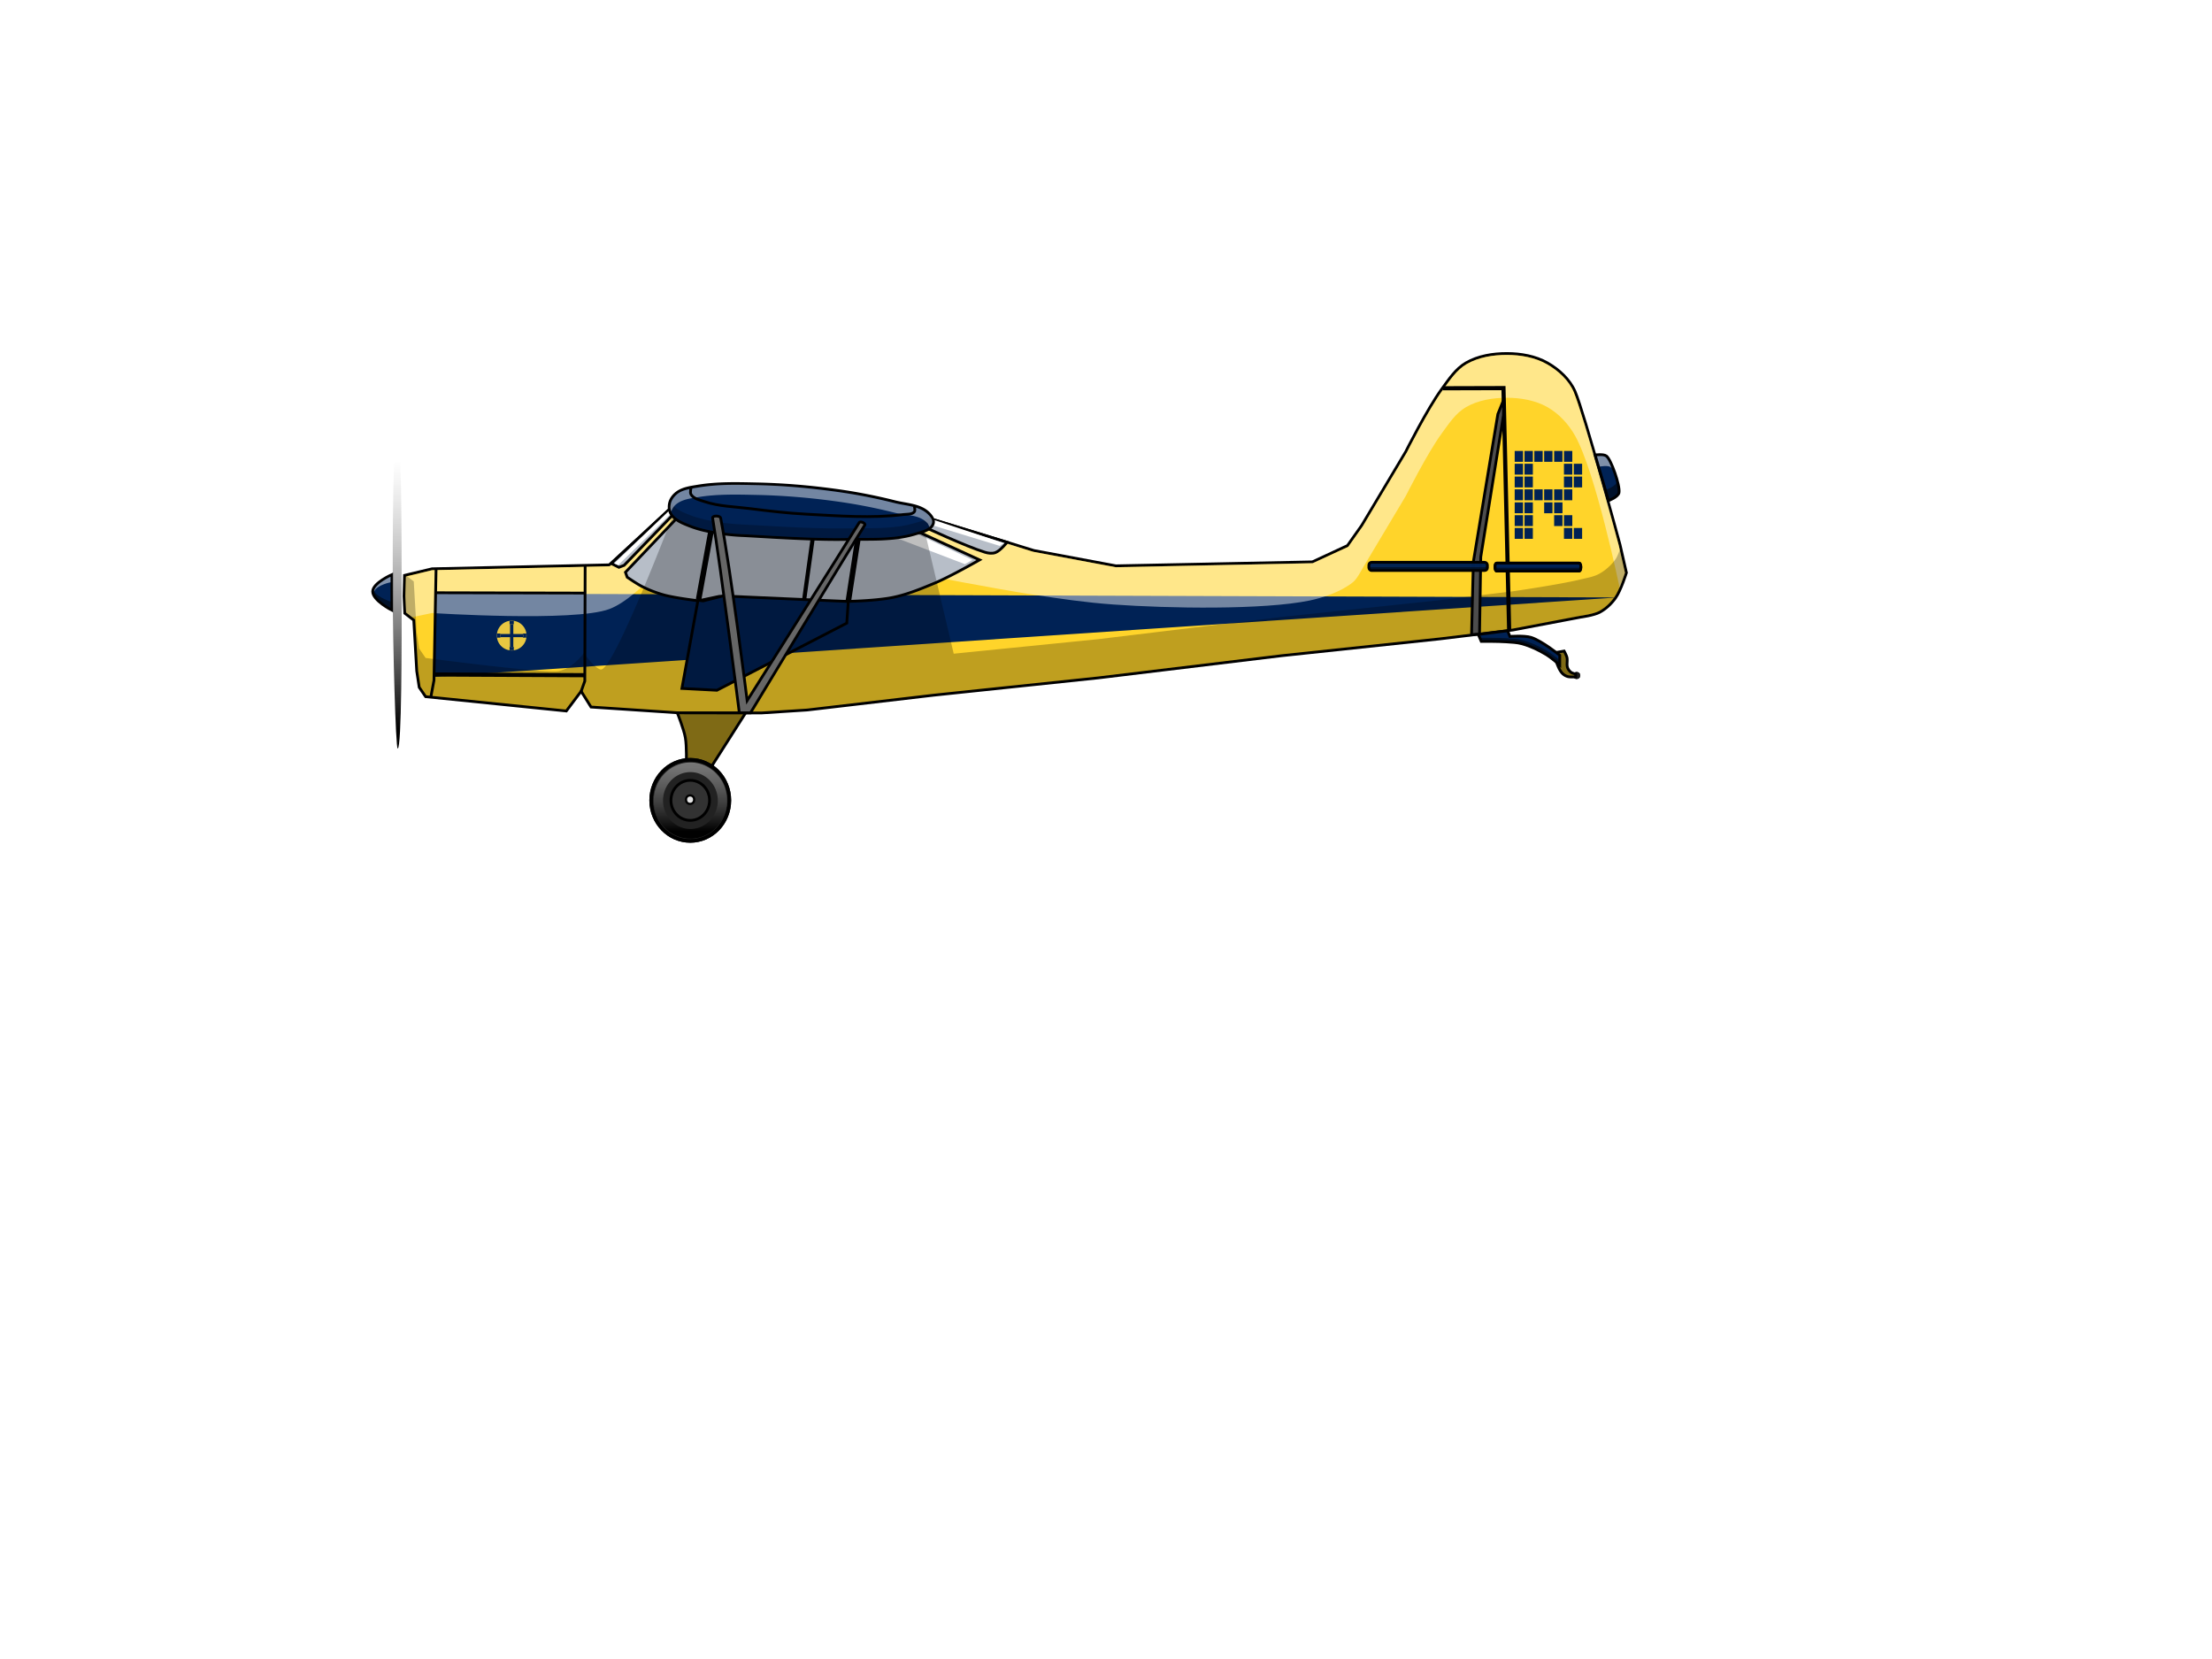 <svg xmlns="http://www.w3.org/2000/svg" xmlns:xlink="http://www.w3.org/1999/xlink" viewBox="0 0 800 600"><defs><filter id="f" height="1.206" width="1.08" y="-.103" x="-.04" color-interpolation-filters="sRGB"><feGaussianBlur stdDeviation=".53"/></filter><filter id="b" height="1.706" width="1.386" y="-.353" x="-.193" color-interpolation-filters="sRGB"><feGaussianBlur stdDeviation="12.988"/></filter><filter id="m" height="1.118" width="1.122" y="-.059" x="-.061" color-interpolation-filters="sRGB"><feGaussianBlur stdDeviation=".688"/></filter><filter id="g" height="1.101" width="1.014" y="-.05" x="-.007" color-interpolation-filters="sRGB"><feGaussianBlur stdDeviation="1.254"/></filter><filter id="d" height="1.068" width="1.015" y="-.034" x="-.007" color-interpolation-filters="sRGB"><feGaussianBlur stdDeviation="1.34"/></filter><filter id="j" height="1.098" width="1.014" y="-.049" x="-.007" color-interpolation-filters="sRGB"><feGaussianBlur stdDeviation=".271"/></filter><filter id="h" height="1.099" width="1.034" y="-.05" x="-.017" color-interpolation-filters="sRGB"><feGaussianBlur stdDeviation=".195"/></filter><filter id="c" height="1.501" width="1.357" y="-.251" x="-.179" color-interpolation-filters="sRGB"><feGaussianBlur stdDeviation="14.616"/></filter><filter id="i" height="1.052" width="1.045" y="-.026" x="-.022" color-interpolation-filters="sRGB"><feGaussianBlur stdDeviation=".222"/></filter><filter id="k" height="1.087" width="1.014" y="-.043" x="-.007" color-interpolation-filters="sRGB"><feGaussianBlur stdDeviation=".275"/></filter><filter id="e" height="1.238" width="1.13" y="-.119" x="-.065" color-interpolation-filters="sRGB"><feGaussianBlur stdDeviation="4.371"/></filter><linearGradient id="l" y2="166.64" xlink:href="#a" gradientUnits="userSpaceOnUse" x2="142.15" gradientTransform="matrix(.672 0 0 1 48.134 0)" y1="263.64" x1="142.81"/><linearGradient id="n" y2="259.97" xlink:href="#a" gradientUnits="userSpaceOnUse" x2="289.52" gradientTransform="translate(-26.571 13.42) scale(.954)" y1="301.2" x1="289.52"/><linearGradient id="a"><stop offset="0"/><stop offset="1" stop-color="#fff" stop-opacity=".5"/></linearGradient></defs><g fill="#fff"><path transform="translate(117.73 -308.91) scale(.767)" d="M453.67 537.55a35.709 32.173 0 00-21.199 6.328 35.709 32.173 0 00-4.8-.328 35.709 32.173 0 00-30.937 16.158 35.709 32.173 0 00-14.773 26.014 35.709 32.173 0 0035.71 32.174 35.709 32.173 0 007.562-.77 35.709 32.173 0 0024.438 8.77 35.709 32.173 0 0016.97-3.9 35.709 32.173 0 0017.03 3.9 35.709 32.173 0 0025.877-10.06 35.709 32.173 0 0033.832-32.114 35.709 32.173 0 00-27.607-31.301 35.709 32.173 0 00-30.102-14.871 35.709 32.173 0 00-16.035 3.434 35.709 32.173 0 00-15.965-3.434z" filter="url(#b)"/><path d="M449.39 531.35c-7.636.013-10.785 8.43-16.919 12.526-1.59-.207-23.819-16.845-25.426-16.857-12.778.011-29.634 40.263-35.994 50.248-5.372 35.998-24.095 44.636-24.113 54.939 0 17.769 51.011-14.313 70.732-14.313a39.475 39.475 0 007.563-.77c6.61 5.619 15.35 27.35 24.438 27.364 5.928-.01 14.874-7.549 20.084-10.099 5.227 2.558 7.644-34.926 14.305-39.487 8.61-5.896 18.758 27.34 25.488 20.933 18.96-.899 33.824-15.009 33.832-32.115-.018-14.944.22-60.967-15.933-64.358-6.558-9.262-17.908-14.87-30.102-14.87-5.57.001-22.735 34.234-27.71 36.49-4.954-2.245-14.7-9.62-20.245-9.631z" transform="matrix(1.817 0 0 .684 -508.03 -40.82)" filter="url(#c)"/></g><path d="M153.93 251.96l50.893 5.179 5.357-7.143 3.572 5.714 32.32 2.143h29.287l16.607-1.071 45.714-5.358 59.464-6.25 66.429-8.035 57.143-6.072 26.429-3.214 24.464-4.643s4.853-.65 6.964-1.786c2.264-1.218 4.219-3.087 5.714-5.178 1.923-2.69 3.929-9.107 3.929-9.107l-2.322-10.18s-13.023-47.95-16.25-55.356c-1.917-4.4-5.824-7.992-10-10.357-4.36-2.47-9.632-3.386-14.643-3.393-5.068-.007-10.435.853-14.82 3.393-3.719 2.153-6.206 6.002-8.75 9.464-5.165 7.025-13.037 22.679-13.037 22.679l-15.89 26.61-5.178 7.321-12.68 5.893-71.07 1.429-29.643-5.536-35.357-10.893-38.214-8.928-53.214.357-26.786 24.643-64.107 1.428-9.95 2.372-.198 7.482.294 6.22 3.247 2.498 1.07 18.393.894 5.893z" stroke="#000" fill="#ffd42a"/><path d="M157.41 214.65L585 216.07l-428.19 28.732.24-10.314z" fill-rule="evenodd" fill="#025"/><path d="M185.07 224.48a5.384 5.384 0 00-5.382 5.382 5.384 5.384 0 005.382 5.382c2.971 0 5.363-2.411 5.363-5.382 0-2.971-2.392-5.382-5.363-5.382zm-.772.097c0-.002.017 0 .02 0h1.504v1.195a4.11 4.11 0 00-.752-.057c-.26 0-.525.012-.772.057v-1.196zm.174 1.215h1.177v3.491h3.491v1.158h-3.491v3.491c0 .001.002.02 0 .02h-1.158a.145.145 0 01-.019-.02v-3.491h-3.492v-1.158h3.492v-3.491zm-4.688 3.318h1.196a4.109 4.109 0 00-.077.752c0 .254.034.511.077.752h-1.196v-1.504zm9.356 0h1.196c.001 0 .02-.002.02 0v1.504h-1.216c.044-.24.077-.498.077-.752 0-.259-.031-.506-.077-.752zm-4.842 4.842c.247.045.512.058.772.058.259 0 .507-.013.752-.058v1.196h-1.504c-.001 0-.02.002-.02 0v-1.196z" fill="#e8c741"/><path d="M545.06 128.36c-5.002-.02-10.303.825-14.633 3.33-3.668 2.121-6.114 5.924-8.624 9.338-5.136 6.988-12.972 22.551-12.972 22.551l-15.893 26.607-5.367 7.638-12.806 5.83-71.26 1.49-30.213-5.661-34.724-11.271-38.215-8.93-53.215.358-26.627 25.148-64.328 1.43-9.38 2.37-.2 7.104.232 5.777 2.258 1.738 7.153-1.495s51.353 3.326 64.107-1.43c11.368-4.238 26.785-24.642 26.785-24.642l53.215-.358 33.366 12.566s26.74 5.216 40.204 7.256c9.508 1.44 18.608 2.795 28.634 3.515 20.08 1.442 54.3 2.024 71.07-1.428 4.565-.94 11.296-3.065 15.71-6.65 1.45-1.16 3.18-4.54 3.18-4.54l15.893-26.607s7.871-15.653 13.035-22.678c2.545-3.462 5.032-7.312 8.75-9.465 4.387-2.54 9.754-3.4 14.822-3.392 5.01.007 10.283.923 14.643 3.392 4.176 2.365 7.653 6.172 10 10.357 7.479 13.332 16.111 54.97 16.111 54.97l1.894-5.372-2.196-9.862s-10.943-41.707-16.313-55.484c-1.695-4.347-5.634-7.79-9.685-10.105-4.279-2.445-9.461-3.373-14.39-3.393z" opacity=".67" filter="url(#d)" fill="#fff"/><path d="M210.11 250.23l1.389-3.914.126-41.67M157.71 205.66l-.758 40.406-1.136 6.06M157.71 214.37l53.791.126" stroke="#000" fill="none"/><path d="M157.46 243.94l53.917.253" stroke="#000" stroke-width="1.5" fill="none"/><circle cx="570.23" cy="244.3" r="1.208" opacity=".99" stroke-linejoin="round" stroke="#000" stroke-linecap="round" stroke-width=".196" fill="#1a1a1a"/><path d="M562.15 236.09l3.535-.631s.812 1.468 1.01 2.272c.304 1.229-.194 2.605.253 3.789a3.72 3.72 0 001.263 1.641c.474.349 1.657.61 1.657.61l-.016 1.032s-1.976.152-2.904-.127a4.447 4.447 0 01-1.894-1.136c-.904-.935-1.416-2.2-1.894-3.41-.51-1.29-1.01-4.04-1.01-4.04z" fill-rule="evenodd" stroke="#000" fill="#7f6a15"/><path d="M141.74 207.81s-6.855 2.99-6.945 6.06c-.095 3.244 6.945 6.82 6.945 6.82z" stroke="#000" fill="#025"/><path d="M135.16 213.63c-.212.378.007-.222-.004.165-.09 3.042 6.588 6.395 6.588 6.395v-2.478s-5.227-1.469-6.584-4.082z" opacity=".5"/><path d="M141.24 208.59s-4.795 2.21-5.787 4.604c-.133.354-.178.553-.146.685 1.15-2.372 5.936-3.278 5.936-3.278z" opacity=".505" fill="#fff"/><path d="M547.81 181.692h3.015v3.931h-3.014zm3.554 0h3.015v3.931h-3.015zm7.106 0h3.014v3.931h-3.014zm3.607 0h3.015v3.931h-3.015zm-14.266 4.634h3.015v3.931h-3.015zm3.553 0h3.015v3.931h-3.015zm10.713 0h3.015v3.931h-3.015zm3.552 0h3.015v3.931h-3.015zm-17.818 4.632h3.015v3.93h-3.015zm3.554 0h3.014v3.93h-3.014zm14.264 0h3.015v3.93h-3.015zm3.554 0h3.014v3.93h-3.014zm-21.372-27.87h3.015v3.931h-3.015zm3.554 0h3.014v3.931h-3.014zm3.551 0h3.015v3.931h-3.015zm3.554 0h3.015v3.931h-3.015zm3.608 0h3.014v3.931h-3.014zm3.552 0h3.014v3.931h-3.014zm-17.819 4.634h3.015v3.931h-3.015zm3.554 0h3.015v3.931h-3.015zm14.265 0h3.014v3.931h-3.014zm3.553 0h3.015v3.931h-3.015zm-21.372 4.634h3.015v3.931h-3.015zm3.554 0h3.015v3.931h-3.015zm14.265 0h3.014v3.931h-3.014zm3.553 0h3.015v3.931h-3.015zm-21.372 4.634h3.015v3.931h-3.015zm3.554 0h3.015v3.931h-3.015zm3.552 0h3.014v3.931h-3.014zm3.553 0h3.015v3.931h-3.015zm3.608 0h3.015v3.931h-3.015zm3.552 0h3.015v3.931h-3.015z" fill="#025"/><path d="M187.67 45.186a35.709 32.173 0 00-21.2 6.328 35.709 32.173 0 00-4.8-.328 35.709 32.173 0 00-30.93 16.158 35.709 32.173 0 00-14.78 26.013 35.709 32.173 0 0035.71 32.173 35.709 32.173 0 007.57-.77 35.709 32.173 0 0024.43 8.77 35.709 32.173 0 0016.97-3.9 35.709 32.173 0 0017.03 3.9 35.709 32.173 0 0025.88-10.06 35.709 32.173 0 0033.83-32.113 35.709 32.173 0 00-27.6-31.3 35.709 32.173 0 00-30.11-14.871 35.709 32.173 0 00-16.03 3.433 35.709 32.173 0 00-15.97-3.433zM667.67 225.19a35.709 32.173 0 00-21.199 6.328 35.709 32.173 0 00-4.8-.328 35.709 32.173 0 00-30.937 16.158 35.709 32.173 0 00-14.773 26.014 35.709 32.173 0 0035.71 32.174 35.709 32.173 0 007.562-.77 35.709 32.173 0 0024.438 8.77 35.709 32.173 0 0016.97-3.9 35.709 32.173 0 0017.03 3.9 35.709 32.173 0 0025.877-10.059 35.709 32.173 0 0033.832-32.115 35.709 32.173 0 00-27.607-31.301 35.709 32.173 0 00-30.102-14.871 35.709 32.173 0 00-16.035 3.434 35.709 32.173 0 00-15.965-3.434z" filter="url(#e)" fill="#fff"/><g><path d="M244.65 187.55l-18.444 19.416.63 1.781s3.529 2.45 5.444 3.406a43.179 43.179 0 007.875 3.032c4.06 1.11 12.453 2.095 12.453 2.095l7.558-1.603s40.784 3.773 60.833.726c5.944-.903 11.61-3.245 17.156-5.562 5.584-2.332 16.122-8.346 16.122-8.346l-23.684-10.841-67.406-.252z" stroke="#000" fill="#b7bec8"/><path d="M290.82 217l3.599-25.822" stroke="#000" stroke-width="1.5" fill="none"/><path d="M321.84 193.66l27.123 10.379c1.627-.901 2.748-1.537 2.748-1.537L328.59 191.66c-3.547 0-12.634 2-6.75 2z" filter="url(#f)" fill="#fff"/><path d="M333.86 190.38s15.442 7.222 22.35 9.344c1.208.37 2.599.553 3.788.126 1.769-.635 4.227-3.73 4.227-3.73l-27.445-8.4zM221.07 203.79l2.773 1.386 1.876-.715 18.806-19.474-2.16-1.063z" stroke="#000" fill="#b7bec8"/><path d="M257.46 190.38l-4.798 26.39M310.75 191.77l-3.978 25.885" stroke="#000" stroke-width="2" fill="none"/><path d="M252.43 217.08l-5.81 31.901 12.67.662 46.964-24.286.536-7.823-45.357-1.998-7.143 1.785z" stroke="#000" fill="#025"/><path d="M586.12 197.98s-.939 3.006-1.84 4.266a18.221 18.221 0 01-5.713 5.177c-2.053 1.172-4.477 1.547-6.775 2.103-8.11 1.962-24.654 4.327-24.654 4.327l-26.428 3.215-57.143 6.07-66.43 8.035-52.215 5.25-10.963-46.393-49.107.823-41.035-5.75s-22.156 58.349-26.644 57.036c-2.525-.739-6-6.001-6-6.001s-3.9 5.648-9.214 6.571c-5.217.907-48.037-4.749-48.037-4.749l-2.32-3.393-.892-5.894-1.073-18.393-2.972-2.287-.37.088-.199 7.482.295 6.219 3.246 2.498 1.073 18.393.892 5.894 2.32 3.393 50.895 5.178 5.356-7.143 3.572 5.715 32.322 2.142h29.285l16.607-1.072 45.713-5.357 59.465-6.25 66.43-8.035 57.143-6.07 26.428-3.216 24.402-5.084s4.711-.642 6.776-1.724c2.186-1.146 4.116-2.88 5.586-4.862 1.968-2.654 4.056-9.044 4.056-9.044z" opacity=".5" filter="url(#g)"/><path d="M336.78 187.72l-1.764 1.582 26.771 8.191s-.625-.03 1.375-1.03z" filter="url(#h)" fill="#fff"/><path d="M242.37 183.93l-21.433 19.89 1.477.61 19.758-18.575 1.413.921 1.416-1.469z" transform="matrix(.946 0 0 .983 13.193 3.415)" filter="url(#i)" fill="#fff"/></g><g><path d="M245 178.04c2.118-1.474 4.866-1.808 7.41-2.232 7.022-1.17 14.224-.953 21.34-.804 9.372.196 18.746.972 28.036 2.232a196.818 196.818 0 0121.786 4.197c4.416 1.117 9.502 1.114 12.589 4.464.91.988 1.775 2.377 1.339 3.571-.855 2.341-4.133 2.937-6.518 3.661-8.084 2.454-16.822 1.796-25.268 1.964-12.518.25-31.699-1.168-37.535-1.413-3.916-.164-12.583-1.035-18.388-3.288-2.614-1.015-5.63-2.114-7.112-4.495-.743-1.194-.823-2.841-.447-4.196.41-1.474 1.513-2.787 2.768-3.661z" stroke="#000" fill="#025"/><path d="M242.38 181.28c-.051.138-.103.277-.143.418-.376 1.355.328 2.876 1.07 4.07 1.482 2.381 3.875 3.106 6.489 4.121 5.805 2.254 14.41 3.123 18.326 3.287 5.837.245 25.017 1.665 37.535 1.415 8.446-.17 17.059.488 25.143-1.965 2.384-.724 5.475-.82 6.33-3.16.336-.92.27-1.953-.365-2.832-1.344 1.404-3.852 1.907-5.778 2.492-8.083 2.453-16.82 1.796-25.268 1.965-12.518.25-31.698-1.17-37.535-1.415-3.916-.164-12.584-1.033-18.389-3.287-2.614-1.015-5.631-2.115-7.113-4.496-.12-.193-.216-.4-.303-.613z" opacity=".5" filter="url(#j)"/><path d="M265.72 175.32c-4.464.003-8.924.284-13.312 1.016-2.545.424-4.886.82-6.504 1.7-1.344.732-2.796 2.345-3.205 3.82-.315 1.136-.368 2.005.08 3.113.486-1.303 1.084-2.142 2.219-2.932 2.118-1.474 4.865-1.809 7.41-2.233 7.022-1.17 14.223-.951 21.34-.802 9.373.196 18.745.972 28.035 2.232a196.787 196.787 0 0121.787 4.195c4.417 1.118 8.845.521 11.932 3.872.209.226.473 1.01.662 1.271.32-.334.67-.78.834-1.23.436-1.195-.18-1.991-1.09-2.979-3.087-3.35-7.92-3.285-12.338-4.402a196.82 196.82 0 00-21.787-4.196c-9.29-1.26-18.662-2.13-28.035-2.326-2.668-.056-5.348-.12-8.027-.119z" opacity=".67" filter="url(#k)" fill="#fff"/><path d="M250.01 176.11s-.562 1.881-.126 2.652c.917 1.623 3.156 2.059 4.924 2.651 5.25 1.759 10.923 1.832 16.415 2.526 6.798.858 13.613 1.67 20.456 2.02 11.686.597 23.492 1.579 35.103.126 1.337-.167 3.09.055 3.915-1.01.386-.5 0-1.894 0-1.894" stroke="#000" fill="none"/><path d="M257.72 187.35c-.158-.955 2.715-.95 2.904 0 3.519 17.679 9.597 66.039 9.597 66.039s34.235-54.175 40.532-64.397c.385-.626 2.412.262 2.02.884-6.306 9.996-41.342 67.926-41.342 67.926h-4.04s-6.606-51.904-9.671-70.452z" stroke="#000" fill="#666"/></g><g><path d="M143.59 156.07c-1.452.029-1.608 38.794-1.559 58.214.048 18.831 1.063 56.429 1.799 56.429 1.464 0 1.472-37.725 1.439-56.607-.034-19.363.031-58.07-1.679-58.036z" fill="url(#l)"/></g><g><path d="M244.96 257.81s2.355 5.878 2.902 8.973c.56 3.168.357 9.643.357 9.643l8.929 1.072 12.5-19.643z" fill-rule="evenodd" stroke="#000" fill="#ffd42a"/><path d="M244.96 257.81s2.355 5.878 2.902 8.973c.56 3.168.357 9.643.357 9.643l8.929 1.072 12.5-19.643z" opacity=".5" fill-rule="evenodd"/><ellipse rx="14.162" ry="14.698" cy="289.46" cx="249.64" opacity=".99" stroke-linejoin="round" stroke="#000" stroke-linecap="round" stroke-width="1.248" fill="#212121"/><path d="M249.64 275.45a13.505 14.016 0 00-13.506 14.016 13.505 14.016 0 0013.506 14.016 13.505 14.016 0 0013.506-14.016 13.505 14.016 0 00-13.506-14.016zm0 3.546a10.087 10.469 0 0110.088 10.47 10.087 10.469 0 01-10.088 10.468 10.087 10.469 0 01-10.088-10.468 10.087 10.469 0 0110.088-10.47z" transform="translate(4.553 5.279) scale(.982)" opacity=".99" filter="url(#m)" fill="url(#n)"/><ellipse rx="6.978" ry="7.242" cy="289.46" cx="249.64" opacity=".99" stroke-linejoin="round" stroke="#000" stroke-linecap="round" fill="#333"/><ellipse rx="1.479" ry="1.535" cy="289.21" cx="249.58" opacity=".99" stroke-linejoin="round" stroke="#000" stroke-linecap="round" stroke-width=".8" fill="#e6e6e6"/><path d="M534.64 229.46l1.071 2.5s6.08-.04 9.108.179c1.914.138 3.865.196 5.714.714 3.078.862 6.01 2.28 8.75 3.928 1.744 1.05 4.821 3.75 4.821 3.75v-3.57s-6.476-5.225-10.357-6.43c-2.447-.76-7.678-.357-7.678-.357l-.804-2.053z" fill-rule="evenodd" stroke="#000" fill="#025"/><ellipse rx="14.162" ry="14.698" cy="289.46" cx="249.64" opacity=".99" stroke-linejoin="round" stroke="#000" stroke-linecap="round" stroke-width="1.248" fill="none"/><path d="M535.13 229.4l-.486.058 1.063 2.311s6.024-.037 9.025.165c1.898.127 3.83.182 5.662.66 3.05.798 5.956 2.108 8.671 3.632 1.729.97 4.779 3.467 4.779 3.467v-1.112s-3.05-2.497-4.779-3.467c-2.715-1.524-5.62-2.836-8.671-3.634-1.832-.479-3.764-.533-5.662-.66-3-.203-9.025-.165-9.025-.165l-.577-1.255z" opacity=".506" fill-rule="evenodd"/></g><g><path d="M521.81 140.42l21.944-.063 2.054 87.589" stroke="#000" stroke-width="1.5" fill="none"/><path d="M541.72 149.77l-8.864 53.445-.65 26.326 2.888-.263.441-27.848 8.214-51.25.1-5.674z" fill-rule="evenodd" stroke="#000" fill="#4d4d4d"/><rect ry=".99" height="2.97" width="42.871" y="203.36" x="495.07" opacity=".99" stroke-linejoin="round" stroke="#000" stroke-linecap="round" fill="#022354"/><rect rx=".568" ry="1.228" height="2.865" width="31.023" y="203.66" x="540.7" opacity=".99" stroke-linejoin="round" stroke="#000" stroke-linecap="round" fill="#025"/><path d="M576.88 164.56s2.983-.453 4.093.35c1.635 1.181 5.033 10.675 4.559 13.275-.286 1.568-3.815 2.883-3.815 2.883z" fill-rule="evenodd" stroke="#000" stroke-width="1.01" fill="#025"/><path d="M577.32 164.51c-.25.03-.44.05-.44.05l4.84 16.51s3.53-1.31 3.81-2.88c.17-.9-.15-2.62-.67-4.53 0 .2-.01.38-.04.53-.29 1.57-3.82 2.88-3.82 2.88l-3.68-12.56z" opacity=".5" fill-rule="evenodd"/><path d="M578.87 164.94c-.716.011-1.298.046-1.298.046.36 1.405.836 2.819 1.072 3.743 0 0 2.94-.515 3.838.2.114.09.24.252.373.444-.698-1.944-1.592-3.562-2.126-3.986-.449-.357-1.143-.458-1.86-.447z" opacity=".5" fill-rule="evenodd" fill="#fff"/><path d="M537.75 204.48v.095c0 .318-.442.574-.99.574h-40.891c-.34 0-.625-.105-.803-.256v.48c0 .318.442.574.99.574h40.891c.549 0 .99-.256.99-.575v-.574c0-.12-.078-.226-.187-.318z" opacity=".5"/><rect rx=".568" ry="1.228" height="2.865" width="31.023" y="203.66" x="540.7" opacity=".99" stroke-linejoin="round" stroke="#000" stroke-linecap="round" fill="#025"/><path d="M571.48 204.66v.095c0 .318-.315.574-.706.574h-29.162a.741.741 0 01-.573-.256v.48c0 .318.315.574.707.574h29.162c.39 0 .706-.256.706-.575v-.574a.497.497 0 00-.134-.318z" opacity=".5"/></g></svg>